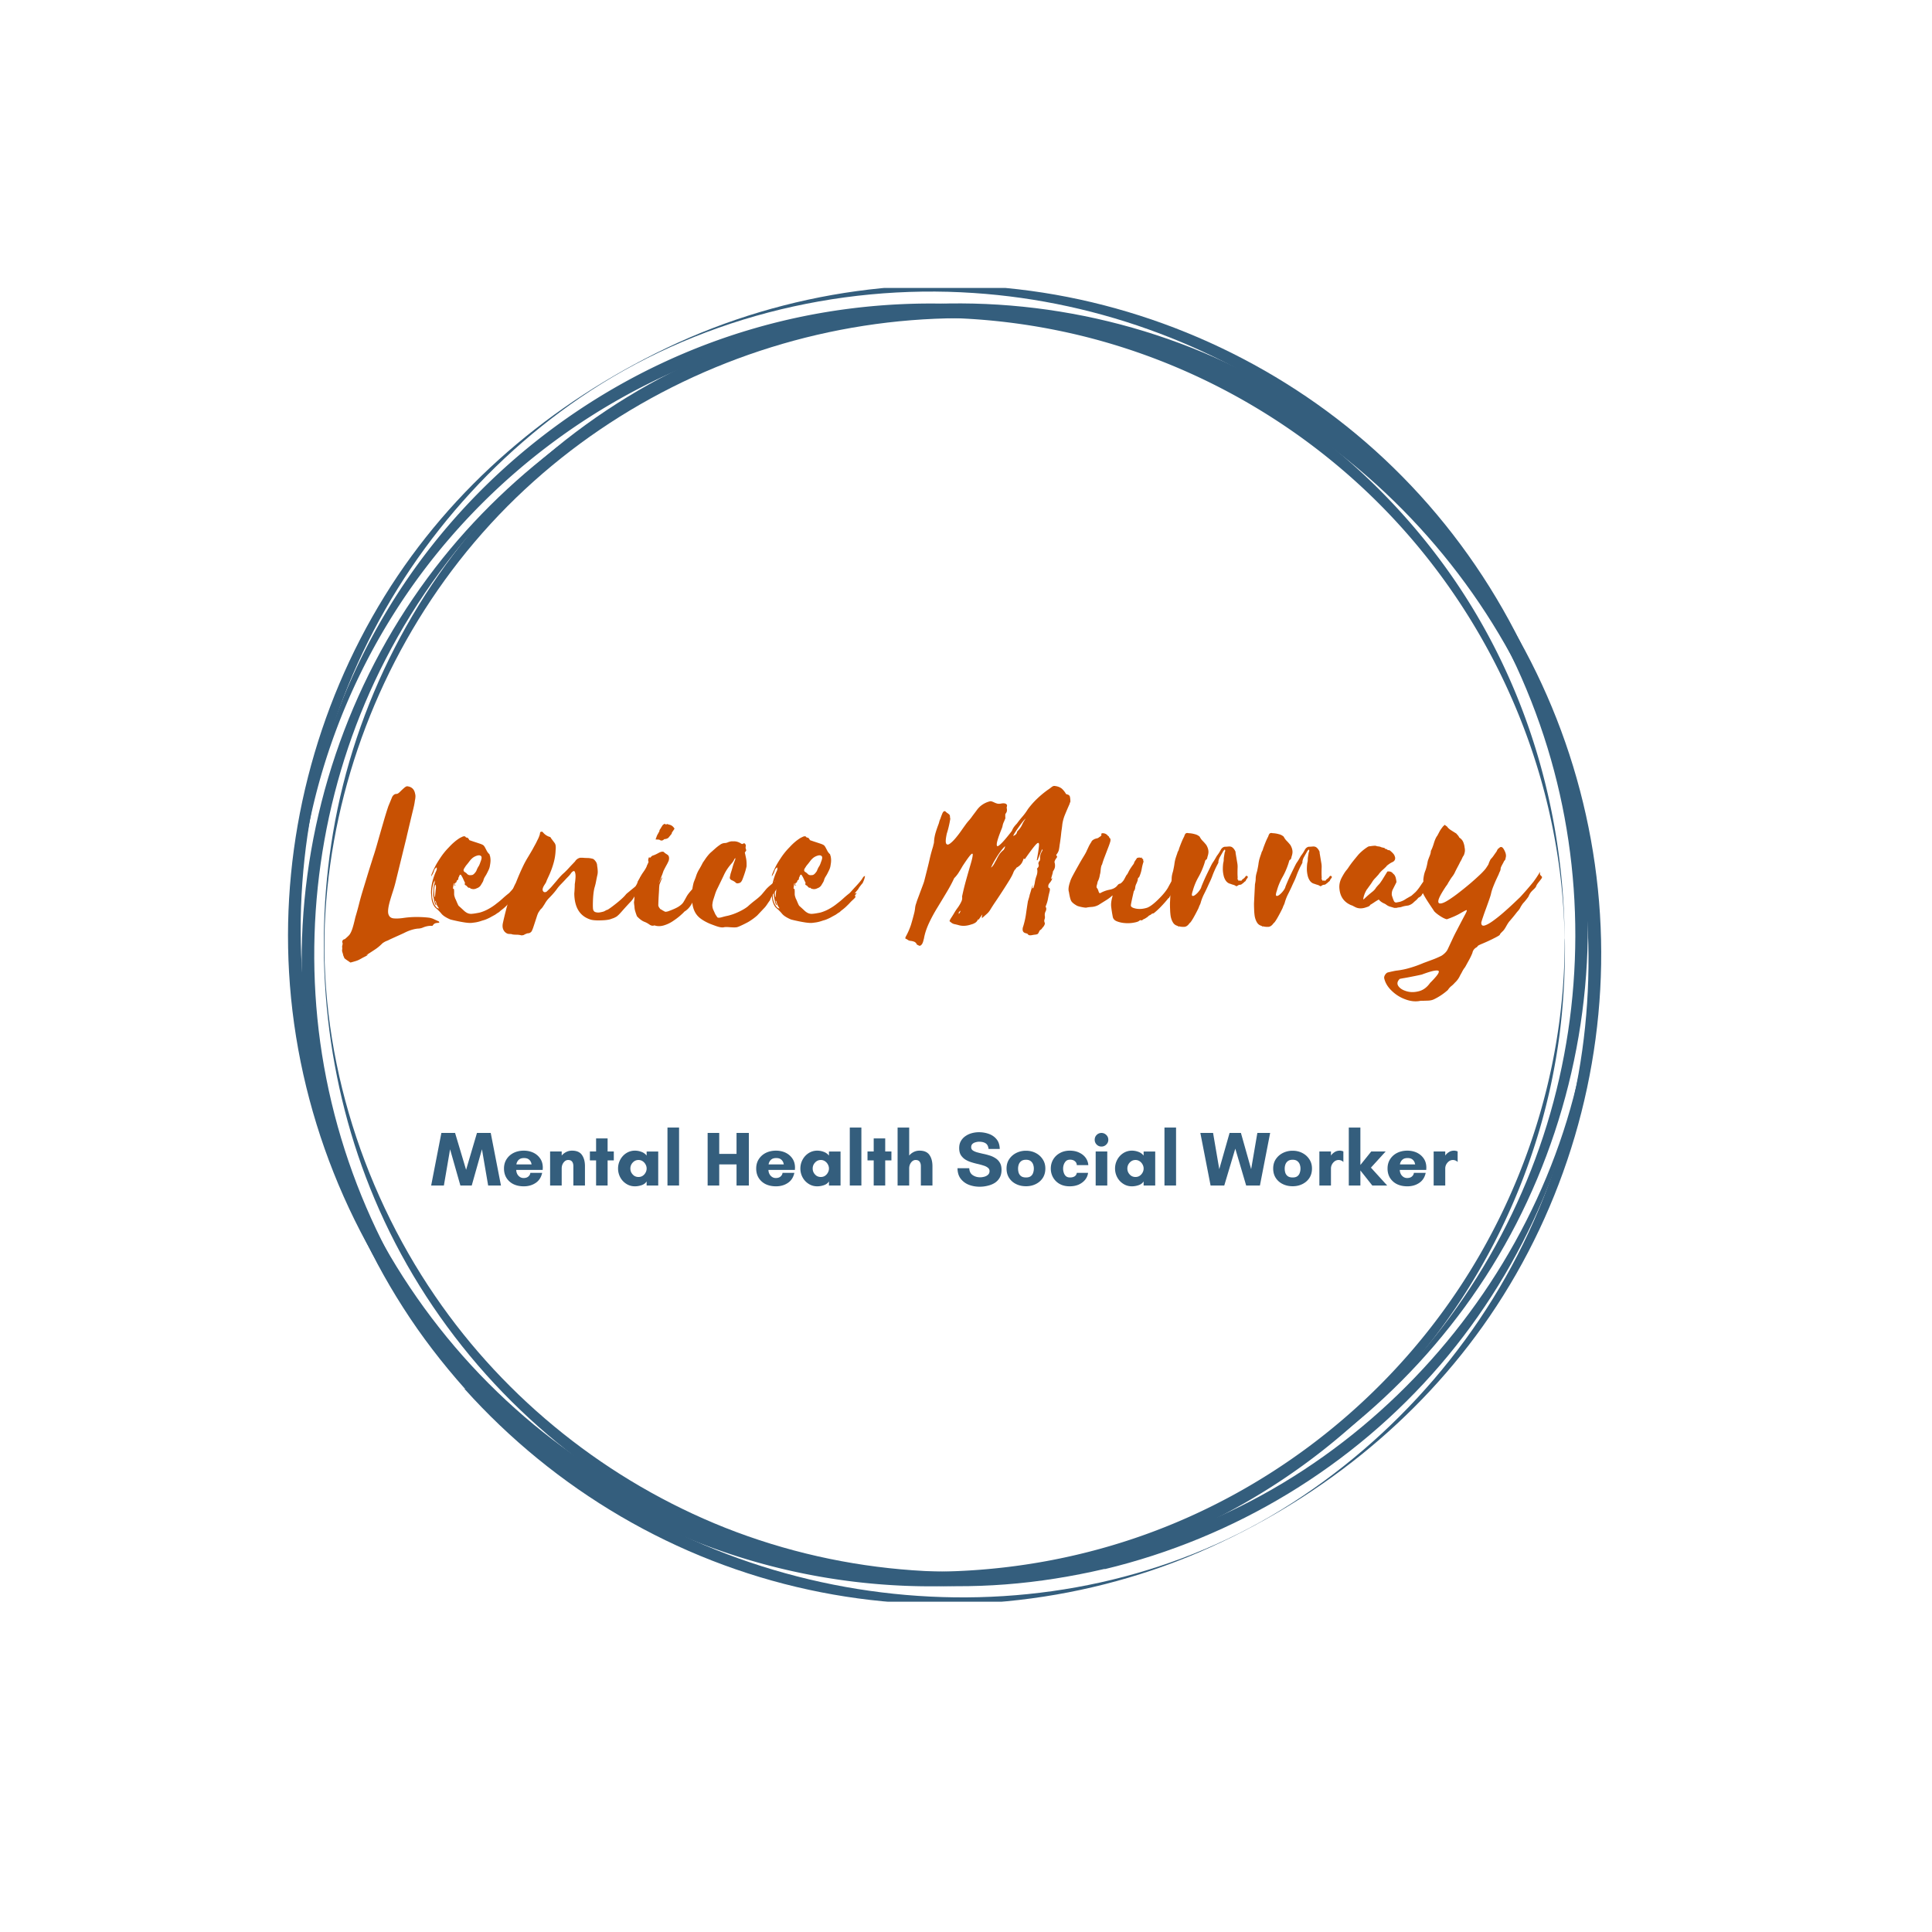 <?xml version="1.0" encoding="UTF-8"?>
<svg data-bbox="55.902 55.335 254.893 256.047" height="500" viewBox="0 0 375 375" width="500" xmlns="http://www.w3.org/2000/svg" data-type="color">
    <g>
        <defs>
            <clipPath id="2b3be6e6-e161-4be4-9434-e44e0936b203">
                <path d="M55.887 55.887H309V307H55.887Zm0 0"/>
            </clipPath>
            <clipPath id="7a432ac4-69a5-49fd-8e37-6f003c24735a">
                <path d="M58 60h252.887v250.887H58Zm0 0"/>
            </clipPath>
        </defs>
        <path d="M303.703 182.996c-.055 25.61-8.59 50.996-23.691 71.625-14.39 19.7-34.637 34.91-57.563 43.172-23.804 8.59-50.176 9.574-74.527 2.902-23.582-6.511-44.977-20.136-60.899-38.742-16.09-18.824-26.265-42.351-28.835-66.973-2.739-26.32 4.101-53.406 18.164-75.73 12.968-20.629 32.066-37.152 54.335-47.059 23.2-10.285 49.465-13.132 74.36-8.097 23.969 4.816 46.238 16.965 63.363 34.418 17.238 17.562 29 40.164 33.38 64.402a116.6 116.6 0 0 1 1.913 20.902c0 1.86.055.055 0-.82-.055-25.117-7.168-49.629-21.394-70.422-14.336-20.902-35.075-37.207-58.82-46.02-24.626-9.136-52.094-10.12-77.372-2.734-24.406 7.114-46.293 21.887-62.105 41.86-15.867 20.027-25.114 44.757-26.375 70.258-1.203 24.457 3.886 48.753 16.144 70.039 12.528 21.832 31.79 39.613 54.606 50.34 23.86 11.218 51.218 14.39 77.043 9.081 24.898-5.09 47.879-18.054 65.226-36.66 17.453-18.66 28.781-42.68 32.063-68.015.71-5.633 1.039-11.27 1.039-16.961 0-.875-.055-2.68-.055-.766m0 0" fill="#345e7d" data-color="1"/>
        <path d="M214.406 301.844c-24.46 5.691-50.289 3.937-73.652-5.309-22.707-9.027-42.516-24.789-56.305-44.976-14.719-21.504-22.87-48.371-21.285-74.528 1.531-24.676 10.727-48.644 25.938-68.125 31.242-39.941 85.578-56.851 133.949-41.582 23.035 7.278 43.719 21.34 58.875 40.16 16.14 19.973 25.664 44.926 27.086 70.532 2.843 50.777-30.094 99.422-76.77 118.191-5.8 2.297-11.765 4.156-17.836 5.637-.219.054.164 2.68 0 2.734 25.278-6.074 48.203-19.918 65.168-39.672 16.578-19.312 26.867-43.719 29.164-69.05 2.188-24.188-2.133-48.81-13.297-70.422-11.71-22.707-30.586-41.368-53.351-53.024-22.871-11.762-49.242-16.031-74.688-12.09-25.828 3.992-50.066 16.25-68.562 34.801-17.89 18-29.985 41.473-34.2 66.535-3.992 23.746-1.312 48.809 8.047 71.024 9.903 23.527 27.247 43.61 49.024 57.015 21.89 13.407 47.824 19.809 73.434 17.84 6.511-.496 12.914-1.535 19.261-3.012.219 0-.164-2.625 0-2.68m0 0" fill="#345e7d" data-color="1"/>
        <g clip-path="url(#2b3be6e6-e161-4be4-9434-e44e0936b203)">
            <path d="M241.762 290.625c-22.926 12.313-49.684 16.965-75.399 13.406-24.515-3.39-47.879-14.062-66.32-30.586-19.148-17.074-32.773-40.164-38.52-65.172-5.582-24.183-3.722-49.902 5.2-73.046 9.027-23.418 25.168-43.883 45.906-58.055 22.16-15.156 49.683-22.106 76.387-20.3 24.675 1.64 48.644 10.671 68.234 25.773 20.406 15.757 35.566 37.863 43.117 62.488 7.278 23.746 7.168 49.465-.11 73.156-7.331 23.856-21.886 45.305-41.421 60.848-5.527 4.43-11.492 8.426-17.73 11.816-1.696.93-.11.11.656-.328 22.383-12.148 40.82-30.367 52.531-53.074 11.766-22.875 16.305-49.246 12.695-74.746-3.722-26.43-16.09-51.38-34.855-70.367-18.113-18.383-41.914-30.75-67.305-35.239-25.496-4.484-52.09-.82-75.453 10.344-22.383 10.723-41.64 26.973-54.719 48.148-13.46 21.778-20.027 47.551-18.55 73.051 1.53 26.703 11.874 52.637 29.054 73.156 16.582 19.754 39.235 34.036 64.184 40.547 25.062 6.567 51.984 5.09 76.168-4.215 5.363-2.078 10.562-4.539 15.648-7.277.711-.328 2.356-1.258.602-.328m0 0" fill="#345e7d" data-color="1"/>
        </g>
        <g clip-path="url(#7a432ac4-69a5-49fd-8e37-6f003c24735a)">
            <path d="M92.602 268.246c-16.907-19.098-27.743-42.953-30.75-68.289-2.899-24.621 1.586-49.902 12.968-71.953 12.094-23.527 32.172-43.774 56.25-54.938 22.762-10.558 48.59-13.898 73.32-9.738 50.723 8.59 92.036 48.918 101.723 99.477 4.594 24.074 2.024 49.355-7.445 71.953-10.012 24.023-27.684 44.543-49.848 58.219-43.937 27.03-103.25 21.066-142.539-11.489-4.867-4.105-9.41-8.535-13.68-13.242-.163-.164-2.296 1.477-2.46 1.313 17.62 19.644 41.039 33.433 66.863 39.015 25.226 5.469 51.984 2.899 75.73-7.277 22.598-9.742 42.516-25.445 56.414-45.8 14.61-21.395 22.215-47.278 21.614-73.157-.602-26.102-9.465-51.707-25.278-72.5-16.035-21.121-38.632-36.883-64.129-44.434-24.625-7.332-51.492-6.84-75.84 1.48-23.144 7.934-44.265 22.38-59.59 41.473-16.195 20.192-25.769 45.364-27.19 71.243-1.426 26.046 5.413 52.203 19.476 74.144 3.559 5.582 7.605 10.832 11.984 15.758.164.219 2.297-1.422 2.407-1.258m0 0" fill="#345e7d" data-color="1"/>
        </g>
        <path d="M80.896 177.99q1.295 0 2.438.14.513.096.921.297.405.188.797.375.095 0 .14.078.047.064.095.156-.094.05-.141.079a.4.4 0 0 1-.14.015q-.253.002-.516.078c-.168.055-.328.188-.485.407q-.002.093-.203.093-.752-.046-1.61.282a2.6 2.6 0 0 1-1.108.25q-1.284.141-2.672.859-.704.327-1.407.64-.691.312-1.406.641a3 3 0 0 1-.547.25q-.313.123-.547.281a1.4 1.4 0 0 0-.218.141q-.111.094-.204.188-.625.62-1.328 1.078-.689.451-1.343.875-.393.187-.282.156a3 3 0 0 0 .25-.047q.122-.017-.265.234-.377.187-.766.391-.375.218-.75.406a5.4 5.4 0 0 1-.75.266q-.406.124-.781.219-.095 0-.14-.047a7 7 0 0 0-.454-.313 7 7 0 0 1-.5-.359.45.45 0 0 1-.187-.266 5 5 0 0 0-.157-.359 5 5 0 0 0-.109-.453 3 3 0 0 1-.125-.453q.001-.188.031-.407.017-.203-.031-.39.047-.252.094-.469a.56.56 0 0 0-.047-.39.5.5 0 0 1 .078-.391q.111-.187.406-.234.517-.44.813-.75c.187-.196.383-.551.578-1.063q.28-.762.656-2.437.373-1.231.688-2.47.311-1.247.687-2.484.2-.668.61-2 .404-1.343.828-2.703.435-1.358.625-1.984.42-1.23.937-3.094.528-1.858 1.063-3.687a73 73 0 0 1 .953-3.094l.765-1.86q.329-.562.813-.562.28 0 .656-.375.387-.387.797-.75.405-.358.64-.36 1.297.142 1.532 1.438.092.33.062.672a3.7 3.7 0 0 1-.109.703q-.048.535-.312 1.625-.27 1.094-.579 2.406-.314 1.313-.578 2.438a50 50 0 0 1-.39 1.64l-1.907 7.782a25 25 0 0 1-.484 1.672 56 56 0 0 0-.531 1.703q-.563 1.922-.36 2.703.218.783 1.032.86.81.081 1.984-.095a17.4 17.4 0 0 1 2.5-.171m0 0" fill="#c85103" data-color="2"/>
        <path d="M89.194 169.88a1.2 1.2 0 0 1-.14.344.67.67 0 0 0-.094.375q0 .141-.188.234l-.094.094q-.047.047-.047.14c-.03.169-.117.266-.25.298q-.093.046-.14.375.14 0 .187.046v.047H88.1a1.2 1.2 0 0 0 .047-.375h-.094l-.14 1 .187.094q.047.236.047.484v.47q0 .234.063.452.076.221.125.407c.062.093.171.336.328.718q.247.579.343.72c.352.312.72.648 1.094 1 .383.343.766.53 1.14.562q.2.046.938-.063.733-.124.938-.172a7.8 7.8 0 0 0 1.672-.687 10 10 0 0 0 1.609-1.078 16 16 0 0 0 1.188-.985q.575-.528 1.203-1.015l.14-.141.86-.953q.373-.387.734-.797.358-.405.703-.875a2 2 0 0 1 .235-.36.62.62 0 0 1 .328-.218q-.047.344-.141.625c-.062.187-.14.383-.234.578q-.05.188-.25.375-.187.236-.375.484a3 3 0 0 0-.328.516l-.485.578-.187.281.375-.14a.5.5 0 0 1-.172.281.54.54 0 0 0-.156.297q.044.047.062.078.03.017.078.063-.094.188-.219.312l-.25.25a10 10 0 0 0-.812.813q-.344.345-.672.656-.33.3-.719.593a3 3 0 0 0-.328.282q-.142.14-.344.234l-.562.39a9 9 0 0 0-.406.22 7 7 0 0 0-.453.25q-.346.188-.75.359a4.5 4.5 0 0 1-.782.266l-.422.14a7 7 0 0 1-.875.219q-.42.063-.843.11-.347.046-1.203-.063a25 25 0 0 1-1.704-.313 27 27 0 0 1-1.203-.281q-1.237-.53-1.718-1.094a8 8 0 0 0-1.047-1.062q-.421-.327-.672-1a3.5 3.5 0 0 1-.235-.969l-.093-1.031q.001-1.092.265-2.172a11.4 11.4 0 0 1 .735-2.078q.092-.234.109-.297.031-.076-.016-.422-.375.251-.468.531c-.063.219-.141.43-.235.625q-.153.281-.343.61 0-.33.125-.563c.074-.164.14-.328.203-.484q.298-.668.625-1.266.341-.592.718-1.156a13.4 13.4 0 0 1 1.766-2.203q1.044-1.138 2.14-1.813l.485-.234q.468-.188.625.094.094.093.234.093t.188.094q.092.048.156.172.077.112.125.219c.164.062.438.156.813.281.382.125.765.25 1.14.375q.576.19.766.344.14.093.344.468.187.346.343.657.17.3.422.547.093.045.11.187.03.141.078.234.094.424.094.829 0 .41-.094.89a3 3 0 0 1-.266.953c-.148.313-.297.618-.453.907q-.142.236-.297.484a2.6 2.6 0 0 0-.234.516q-.047.236-.188.484l-.281.469a1.44 1.44 0 0 1-.86.718 1.32 1.32 0 0 1-.906.141.4.4 0 0 0-.187-.047q-.096 0-.203-.14-.001-.048-.031-.047h-.016a.47.47 0 0 1-.469-.188 1 1 0 0 0-.437-.344.32.32 0 0 1-.094-.234q.093-.141.047-.234l-.094-.188a23 23 0 0 1-.281-.61 4 4 0 0 0-.328-.593q-.111-.28-.344-.047m2.578-3.39q-.376.3-.687.734a14 14 0 0 1-.641.797l-.344.531q-.28.47.094.703c.062.031.14.086.234.156a.53.53 0 0 1 .203.188c.157.156.32.246.5.266q.265.016.547-.032.235-.091.422-.312.201-.218.344-.453c.156-.407.297-.696.422-.875q.187-.264.39-.89.375-.905.11-1.142-.253-.234-.735-.093-.485.14-.859.422m-7.25 8.359q-.045.001-.062.031-.031.017-.032.016l.14.375q0 .094.063.187c.051.063.047.149-.015.25l-.094-.109a2.7 2.7 0 0 1-.25-.797c-.05-.289-.11-.594-.172-.906v-.156q.001-.516.031-1.032.017-.528.157-1.062.093-.281.093-.422v-.344q-.234.485-.28.672l-.157.672a7.3 7.3 0 0 0-.063 1.766q.066.86.454 1.609.094.159.187.281.094.11.188.25.14.094.343.188h.14a2 2 0 0 0-.202-.328 3 3 0 0 1-.188-.329 4 4 0 0 1-.14-.437 2 2 0 0 0-.141-.375m0-3.156q-.093.094-.094.14a3.1 3.1 0 0 0-.156 1.125q.017.552.063 1.078l.093.094.14-1.484c.032-.156.048-.32.048-.5q0-.265-.094-.453m0 0" fill="#c85103" data-color="2"/>
        <path d="M110.892 169.412a5 5 0 0 1-.422.546q-.236.253-.484.5-.47.516-1.016 1.078c-.367.368-.68.735-.938 1.11q-.329.44-.718.875-.375.422-.75.797a5 5 0 0 0-.813 1.093q-.19.298-.344.532a2.2 2.2 0 0 1-.328.422q-.28.251-.375.484-.25.234-.531 1.125c-.187.586-.383 1.172-.578 1.766-.188.586-.344.953-.469 1.109q-.282.298-.625.297-.189 0-.672.234a.8.8 0 0 1-.422.156q-.234.03-.328-.015a3.4 3.4 0 0 0-.797-.094q-.405 0-.78-.047a1.3 1.3 0 0 0-.47-.094c-.164 0-.328-.015-.484-.046a1.45 1.45 0 0 1-.812-.72c-.188-.35-.235-.78-.141-1.28q.282-1.297.625-2.61.328-1.312.797-2.64.252-.67.515-1.344c.168-.445.368-.875.594-1.281a47 47 0 0 1 1.563-3.579q.386-.76.843-1.5.453-.75.829-1.406.234-.435.468-.86c.164-.288.313-.577.438-.859q.388-.715.531-1.296-.001-.094.016-.157a.5.5 0 0 0 .03-.172q.375-.234.563.047.53.626 1.297.86.14 0 .235.234l.718.953q.187.283.204.64.03.364-.016.75a10.6 10.6 0 0 1-.438 2.641q-.377 1.314-1.046 2.704-.283.61-.313.734-.017.127-.39.688-.489.768-.266 1.156.218.375.687.14.718-.669 1-1 .296-.34.953-1.109.81-.998 1.36-1.469.544-.481 1.312-1.344l.907-.953a1.54 1.54 0 0 1 1-.718h.484q.469.046.89.046c.29 0 .583.04.876.11q.327.048.515.266.201.203.344.437.187.344.187.719.093.532.11.984c.02.305-.016.625-.11.969q-.14.675-.234 1.172c-.062.336-.164.726-.297 1.172q-.188.766-.266 2.03-.062 1.267-.015 1.923.046.579.469.718.433.141.937.047.498-.094.75-.187a6 6 0 0 0 .344-.188q.17-.093.36-.14.482-.294 1.187-.844.715-.544 1.39-1.14.671-.593 1-1.032a8 8 0 0 1 .5-.422c.27-.226.54-.453.813-.672q.405-.327.5-.422c.195-.289.328-.539.39-.75a2.3 2.3 0 0 1 .376-.687.36.36 0 0 0 .109-.187.8.8 0 0 1 .172-.25q0 .203.062.25a.6.6 0 0 1-.015.359.77.77 0 0 0 .015.406v.14q-.002-.093-.11.141-.186.238-.187.625a1.8 1.8 0 0 1-.28.703q-.331.488-.673 1.11a5.4 5.4 0 0 1-.672 1 37 37 0 0 0-.765.812q-.563.612-1.11 1.235-.55.626-.796.812a1.3 1.3 0 0 1-.329.235l-.375.187-.578.203c-.218.094-.601.168-1.14.219q-.816.065-1.625.047-.813-.03-1.235-.172-3.063-.996-3.11-5.062.047-.47.063-.891.031-.435.032-.922.093-.53.14-1.234.047-.715-.125-1.125-.159-.404-.687.171m0 0" fill="#c85103" data-color="2"/>
        <path d="M125.963 166.396c.132.062.234.078.296.047l.047-.047a.7.7 0 0 1 .188-.203q.094-.077.187-.125.387-.092 1.125-.5.733-.406 1.078-.172.095.142.375.312.28.175.438.313.281.376.094 1.047a8 8 0 0 1-.47.937c-.167.305-.343.64-.53 1.016l-.25.719c-.094.218-.188.46-.282.718a5.5 5.5 0 0 1-.328.72q-.095.282.063-.032.17-.312.36-.64.186-.34.14-.095a.4.4 0 0 1-.047.188l-.094.188-.328.843q-.046.112-.094.781 0 .237-.047.954a60 60 0 0 0-.109 2.39q.06.235.172.406.124.158.219.297.14.049.328.172c.125.086.254.156.39.219q.188.142.375.125.186-.03.391-.078 1.465-.53 2.11-.953.655-.436.906-.86.264-.435.593-1.047.342-.622 1.204-1.53c.218-.313.437-.618.656-.923.226-.3.406-.644.531-1.03q0-.048.14-.282.2.33.048.766-.142.421.343.515a31 31 0 0 0-.969 1.984 20 20 0 0 1-1.015 2q-.55.926-1.36 1.407c-.124.156-.398.418-.812.781-.418.367-.914.734-1.484 1.11a6.4 6.4 0 0 1-1.782.812q-.925.25-1.734-.031-.486.19-.984-.172a4.3 4.3 0 0 0-1.032-.547q-.657-.28-1.375-1.047-.187-.482-.328-.953a3.2 3.2 0 0 1-.156-.953 4 4 0 0 1-.062-.453 3 3 0 0 1-.032-.407c.063-.289.094-.656.094-1.093q0-.67.14-.954c.044-.132.079-.265.11-.39q.047-.187.047-.375.093-.045.094-.172 0-.124.234-.172.045 0 .063-.094a.34.34 0 0 1 .078-.14 1.6 1.6 0 0 0 .265-.469c.051-.164.14-.328.266-.484l-.219.218c-.148.149-.265.235-.36.266q-.14.048.141-.437c.196-.477.47-.961.813-1.454.351-.488.594-.894.719-1.218q0-.094.047-.157l.046-.078q.094-.232.188-.406.093-.17 0-.406-.046-.235.14-.672m4.968-5.531a.7.7 0 0 0-.14.187 1 1 0 0 1-.141.203 1 1 0 0 1-.125.188.7.7 0 0 0-.125.234.32.32 0 0 1-.094.234l-.469.579c-.124.187-.367.312-.718.375q-.14-.048-.328.14-.344.251-.672.063a.64.64 0 0 0-.39-.11q-.33 0-.516-.047l.14-.187q0-.093.047-.203.047-.124.094-.266a5 5 0 0 1 .156-.312l.188-.313q-.001-.094.062-.14.077-.048.078-.094a.72.72 0 0 1 .14-.438q.142-.187.235-.375l.281-.437c.133-.125.235-.188.297-.188q.14-.093.235 0 0 .141.187.047.14-.093.188-.047.153.048.312.094.17.047.313.094c.32.137.578.375.765.719m0 0" fill="#c85103" data-color="2"/>
        <path d="M152.257 170.02c-.031.231-.18.571-.438 1.016q-.375.657-.61.891l-.858 1.203q-.533.767-.86 1.469 0 .157-.047.156-.251.33-.484.688a7 7 0 0 1-.469.64l-1.531 1.625a11.3 11.3 0 0 1-1.625 1.188q-.142.094-.672.36c-.344.179-.695.343-1.047.5q-.518.233-.719.234-.328.047-1.218-.016-.878-.077-1.203.016-.486.094-1.375-.204a36 36 0 0 1-1.344-.5q-1.112-.48-1.86-1.062-1.343-1.043-1.53-3.094a10.6 10.6 0 0 1 0-2.437q.093-.717.28-1.422l.391-1q.235-.81.64-1.484.406-.67.735-1.344l.39-.563a8 8 0 0 1 .594-.812c.207-.258.422-.485.641-.672l.828-.734q.405-.36.89-.688a1.68 1.68 0 0 1 1-.344q.142 0 .423-.094.622-.28 1.109-.234.047.047.047 0 .81-.047 1.562.469a.12.12 0 0 1 .079.031q.03.017.078.016.093 0 .14-.047.236-.141.375-.047.235.251.188.531c-.063.188-.047.399.047.625q.045.047.015.094-.016.047.032.094l-.282.422q.048.188.094.406.047.22.094.453c.101.418.156.867.156 1.344v.36q-.002.156-.062.343-.142.628-.36 1.25-.204.626-.437 1.187-.251.533-.625.578a.4.4 0 0 0-.125.032.6.6 0 0 1-.157.015q-.204 0-.296-.093a2 2 0 0 0-.407-.313 3 3 0 0 0-.453-.219l-.14-.093a.47.47 0 0 1-.188-.47l.14-.671q.236-.715.423-1.406.2-.703.484-1.36 0-.139.047-.297l-.188.157a3 3 0 0 1-.531.86q-.328.375-.61.75a8.7 8.7 0 0 0-1 1.718l-1.156 2.39q-.28.534-.468 1.125c-.125.399-.258.805-.391 1.22a5 5 0 0 0-.078.359 5 5 0 0 1-.063.39q-.046.485.141 1l.438.969.187.281.188.281q.186.188.859 0c.445-.125.75-.203.906-.234q.528-.093 1.344-.375.81-.294 1.61-.719.808-.435 1.25-.812.513-.48 1.343-1.125.843-.64 1.328-1.172l.719-.86q.327-.42 1.094-1.046c.507-.414.875-.782 1.093-1.094q.188-.232.61-.547c.289-.207.5-.39.625-.547q.106-.14.078.235-.035.375.172.28m0 0" fill="#c85103" data-color="2"/>
        <path d="M155.3 169.88a1.2 1.2 0 0 1-.14.344.67.67 0 0 0-.095.375q0 .141-.187.234l-.094.094q-.047.047-.047.14c-.03.169-.117.266-.25.298q-.093.046-.14.375.14 0 .187.046v.047h-.328a1.2 1.2 0 0 0 .047-.375h-.094l-.14 1 .187.094q.047.236.047.484v.47q0 .234.063.452.076.221.124.407c.063.093.172.336.329.718q.247.579.343.72c.352.312.72.648 1.094 1 .383.343.766.53 1.14.562q.2.046.938-.063.733-.124.938-.172a7.8 7.8 0 0 0 1.672-.687 10 10 0 0 0 1.609-1.078 16 16 0 0 0 1.188-.985q.575-.528 1.203-1.015l.14-.141.86-.953c.25-.258.492-.524.734-.797q.358-.405.703-.875a2 2 0 0 1 .234-.36.62.62 0 0 1 .329-.218q-.048.344-.141.625c-.062.187-.14.383-.234.578q-.05.188-.25.375-.187.236-.375.484a3 3 0 0 0-.329.516l-.484.578-.187.281.375-.14a.5.5 0 0 1-.172.281.54.54 0 0 0-.157.297q.047.047.063.078.03.017.078.063-.095.188-.219.312l-.25.25a10 10 0 0 0-.812.813q-.344.345-.672.656-.33.3-.719.593a3 3 0 0 0-.328.282q-.142.14-.344.234l-.562.39a9 9 0 0 0-.406.22 7 7 0 0 0-.454.25q-.345.188-.75.359a4.5 4.5 0 0 1-.78.266l-.423.14a7 7 0 0 1-.875.219q-.42.063-.843.11-.346.046-1.204-.063a25 25 0 0 1-1.703-.313 27 27 0 0 1-1.203-.281q-1.237-.53-1.719-1.094a8 8 0 0 0-1.046-1.062q-.422-.327-.672-1a3.5 3.5 0 0 1-.235-.969l-.093-1.031q.001-1.092.265-2.172a11.4 11.4 0 0 1 .735-2.078q.092-.234.109-.297.031-.076-.016-.422-.375.251-.468.531c-.063.219-.141.43-.235.625-.101.188-.219.39-.344.61q.001-.33.125-.563c.075-.164.141-.328.204-.484q.298-.668.625-1.266.341-.592.718-1.156a13.4 13.4 0 0 1 1.766-2.203q1.044-1.138 2.14-1.813l.485-.234q.469-.188.625.094.094.093.234.093t.188.094q.092.048.156.172.077.112.125.219c.164.062.438.156.813.281.382.125.765.25 1.14.375q.576.19.766.344.14.093.344.468.186.346.343.657.17.3.422.547.093.045.11.187.03.141.078.234.093.424.093.829 0 .41-.093.89a3 3 0 0 1-.266.953c-.148.313-.297.618-.453.907q-.142.236-.297.484a2.6 2.6 0 0 0-.234.516q-.048.236-.188.484l-.281.469a1.44 1.44 0 0 1-.86.718 1.32 1.32 0 0 1-.906.141.4.4 0 0 0-.187-.047q-.096 0-.203-.14-.001-.048-.032-.047h-.015a.47.47 0 0 1-.469-.188 1 1 0 0 0-.437-.344.32.32 0 0 1-.094-.234q.093-.141.047-.234l-.094-.188a23 23 0 0 1-.281-.61 4 4 0 0 0-.328-.593q-.111-.28-.344-.047m2.578-3.39q-.376.3-.687.734a14 14 0 0 1-.641.797l-.344.531q-.28.47.094.703c.062.031.14.086.234.156a.53.53 0 0 1 .203.188c.157.156.32.246.5.266q.265.016.547-.032.234-.091.422-.312.201-.218.344-.453c.156-.407.297-.696.422-.875q.187-.264.39-.89.375-.905.11-1.142-.253-.234-.735-.093-.485.14-.859.422m-7.25 8.359q-.045.001-.062.031-.031.017-.032.016l.14.375q0 .094.063.187c.051.063.047.149-.015.25l-.094-.109a2.7 2.7 0 0 1-.25-.797c-.05-.289-.11-.594-.172-.906v-.156q.001-.516.031-1.032.017-.528.157-1.062.093-.281.093-.422v-.344q-.235.485-.28.672l-.157.672a7.3 7.3 0 0 0-.063 1.766q.066.86.453 1.609.094.159.188.281.094.11.188.25.14.094.343.188h.14a2 2 0 0 0-.202-.328 3 3 0 0 1-.188-.329 4 4 0 0 1-.14-.437 2 2 0 0 0-.141-.375m0-3.156q-.094.094-.094.14a3.1 3.1 0 0 0-.156 1.125q.017.552.063 1.078l.093.094.14-1.484c.032-.156.048-.32.048-.5q0-.265-.094-.453m0 0" fill="#c85103" data-color="2"/>
        <path d="M187.358 160.146q.328-.47.703-.89.388-.435.72-.923l.718-.953q.527-.764 1.172-1.187.639-.436 1.36-.625a.7.7 0 0 1 .5 0q.264.094.452.187.327.159.64.235.312.063.75-.032c.602-.101.97.008 1.095.328q0 .143-.047.344-.047.188 0 .281.046.237.015.485-.018.234-.265.562-.047 0-.047.235-.001.532.016.578.029.047 0 .078-.017.018-.25.594-.189.376-.266.734-.064.361-.203.688-.861 2.144-.938 2.859-.08.72.344.438.435-.293 1.156-1.126.716-.826 1.438-1.78.141-.39.375-.72c.164-.226.36-.453.578-.671q.515-.717 1.094-1.375c.382-.446.734-.926 1.047-1.438a15.7 15.7 0 0 1 1.78-2.016 19 19 0 0 1 2.048-1.703q.375-.246.75-.547c.257-.207.5-.28.718-.218q.763.093 1.297.515.516.488.797 1.016l.203.094c.344.062.535.242.578.531q.077.422.078.89-.046.096-.093.204a.4.4 0 0 0-.047.187q-.47 1.048-.875 2.031a8 8 0 0 0-.547 1.922q-.048.488-.125 1.016c-.055.344-.094.672-.125.984q-.048.488-.125 1.016-.064.517-.156 1.047a9 9 0 0 1-.14.922q-.096.456-.485.937a.1.1 0 0 1-.031.078q-.017.017.03.11.248.188.032.453a2 2 0 0 0-.312.5 1 1 0 0 0-.079.234.4.4 0 0 0 .032.235q.093.393.047.78-.048.375-.375.845a.4.4 0 0 1-.032.125.7.7 0 0 0-.015.171l-.344 1.188q-.048 0 .25-.14-.111.469-.516.921-.391.457-.203.938c.25 0 .313.258.188.765q-.188.704-.313 1.407c-.086.46-.234.945-.453 1.453q.046.047.016.078-.017.017.03.062.189.332-.046.813a1.46 1.46 0 0 0-.14.953q.045.283-.079.625-.11.328.078.703c0 .293-.18.617-.53.969a.57.57 0 0 1-.22.266 2 2 0 0 0-.297.25c-.125.324-.242.527-.343.609q-.14.11-.61.156a1 1 0 0 0-.218.031 6 6 0 0 0-.36.063q-.579.094-.719-.188-.046-.094-.375-.187-.486-.094-.609-.469-.11-.387.078-.875.388-1.278.547-2.469.17-1.2.36-2.39c.062-.196.125-.407.187-.625.07-.219.125-.426.156-.625.094-.282.188-.586.281-.922q.141-.498.329-.984 0 .141-.047.312a1.4 1.4 0 0 0-.047.36q.14-.094.187-.094c.07-.157.13-.32.172-.5q.077-.265.125-.547.094-.669.328-1.313.235-.638.141-1.265-.093-.094 0-.188.388-.387.266-.75-.129-.358.172-.687a.32.32 0 0 0 .093-.235q0-.14.047-.187-.14-.716.422-1.578v-.235l-.047-.047q-.235.517-.453 1.063-.207.55-.453 1.078h-.14q.387-2.092.437-2.906.047-.81-.563-.188-.597.61-2.203 2.906-.11-.093-.11-.14a.2.2 0 0 0-.093.031l-.047.016a.6.6 0 0 1-.047.218q-.046.111-.094.204-.282.766-1.093 1.234-.235.11-.235.297a.9.9 0 0 0-.28.281 2 2 0 0 1-.157.281q-.189.58-.781 1.563a100 100 0 0 1-1.344 2.125q-.738 1.142-1.406 2.125a34 34 0 0 0-1 1.547q-.282.47-.688.828l-.937.828v-.375q0-.14.093-.281h-.093q-.142.234-.313.468-.157.237-.344.485l-.093-.094q-.206.47-.563.688c-.242.148-.484.25-.734.312q-1.377.47-2.485.14a12 12 0 0 0-.765-.187 1.5 1.5 0 0 1-.703-.344q-.252-.186-.282-.25-.017-.075.235-.515.375-.562.703-1.125c.226-.383.469-.738.719-1.063.257-.382.468-.742.625-1.078q.234-.499.14-.969.327-1.575.781-3.203.453-1.623.829-2.906.387-1.276.453-1.875c.05-.406-.07-.46-.36-.172-.28.281-.82 1.028-1.609 2.235q-.33.58-.719 1.203c-.25.406-.554.789-.906 1.14q-.563 1.236-1.453 2.72-.879 1.47-1.828 3.03a29 29 0 0 0-1.656 3.078q-.69 1.518-.922 2.86l-.125.469q-.066.294-.22.578-.375.574-.75.281a1 1 0 0 0-.25-.094q-.186-.423-.515-.578a2.9 2.9 0 0 0-.812-.187 1.06 1.06 0 0 1-.469-.188 2 2 0 0 0-.437-.234c-.063-.063-.047-.196.046-.39q.674-1.232 1.032-2.376.346-1.154.64-2.344.095-.419.14-.875.048-.45.235-.937c.063-.25.211-.664.438-1.25q.328-.889.656-1.766.342-.89.438-1.234l.578-2.281a71 71 0 0 0 .53-2.22q.265-1.123.61-2.218a7 7 0 0 1 .11-.469 1.7 1.7 0 0 0 .078-.484q.047-.81.281-1.64c.164-.563.36-1.13.578-1.704q.093-.234.156-.515.077-.296.22-.579c.1-.32.233-.671.39-1.046.156-.352.344-.485.562-.391q.2.204.406.344.219.14.407.328.094.142.094.344-.001.187.062.421-.111.722-.281 1.438-.158.705-.39 1.422-.347 1.582-.126 1.969.218.375.734 0c.352-.258.735-.633 1.141-1.125q.622-.748 1.125-1.485.516-.732.703-.984m9.297 2.11q.576-.203.719-.626 0-.187.187-.375c.352-.351.625-.734.813-1.14q.28-.622.719-1.25-.3.234-.828.937c-.344.461-.68.93-1 1.406q-.47.706-.61 1.047m-4.297 6.14q.201-.14.344-.328a3 3 0 0 0 .344-.547q.17-.312.36-.64a9 9 0 0 1 .546-1q.31-.483.844-.907.28-.389.281-.719c-.219.188-.523.54-.906 1.047q-.563.769-1.063 1.625a12 12 0 0 0-.75 1.469m-6.297 8.969h.094l.25-.422v-.235a.44.44 0 0 1-.156.22q-.095.062-.14.108 0 .235-.048.329m0 0" fill="#c85103" data-color="2"/>
        <path d="M215.93 173.99v-.204q-.487.487-1.297.985-.812.504-1.421.89-.627.33-1.328.375-.69.048-1.063.141-.328 0-.984-.14-.644-.141-.875-.282-.909-.527-1.094-.984c-.133-.3-.266-.848-.39-1.64q-.236-.67.234-2 .11-.435.562-1.266c.3-.563.633-1.164 1-1.813q.544-.983 1.047-1.797.5-.81.64-1.187.188-.387.376-.797c.132-.27.297-.547.484-.828a.8.8 0 0 1 .266-.36q.17-.124.359-.218.234-.095.469-.141a.83.83 0 0 0 .437-.234q.516-.28.422-.5-.093-.219.234-.266c.446 0 .801.18 1.063.531a.28.28 0 0 1 .188.188.74.74 0 0 0 .187.281c.063.031.094.102.094.203v.281c-.094.375-.258.852-.485 1.422q-.327.863-.656 1.719a15 15 0 0 0-.484 1.438q-.189.234-.266.984c-.043.492-.094.812-.156.969a5 5 0 0 1-.14.671 4 4 0 0 1-.298.72 7 7 0 0 1-.172.718q-.11.422.079.563.138.188.265.593c.082.274.188.39.313.36.57-.32 1.18-.547 1.828-.672q.983-.187 1.469-.766.28-.374.484-.39.217-.03.516-.36.234-.247.343-.453.124-.218.22-.406.246-.482.312-.532.076-.046.265-.421.234-.482.516-.907.294-.435.578-.812c.063-.227.148-.422.266-.578q.17-.234.359-.532.374-.093.422-.093a1 1 0 0 1 .203.047q.515-.048.344 0c-.106.03-.047.117.172.25q.092.14.062.265-.017.11.078.203-.235.675-.36 1.391a6.6 6.6 0 0 1-.452 1.516q-.094.253-.094.171 0-.074-.234.266.045.189-.078.5a5 5 0 0 1-.25.594q-.142.33-.172.687-.034.364-.266.657-.562 2.425-.562 2.671-.111.47.921.688 1.031.221 2.266-.172.574-.233 1.313-.86c.488-.413.976-.89 1.468-1.421q.75-.81 1.188-1.531.233-.434.484-.891.264-.451.656-1.016.235-.433.422-.234.185.19.266.578.077.375-.016.563l-.297.562q-.282.205-.593 1.031-.315.832-.547 1.078a.34.34 0 0 0-.078.141q-.017.094-.203.188a21 21 0 0 1-1.297 1.484 14.4 14.4 0 0 1-1.532 1.422q-.328.048-.453.172-.112.127-.453.265a3 3 0 0 1-.375.328c-.094.063-.25.165-.469.297a1.3 1.3 0 0 0-.343.172 1.3 1.3 0 0 0-.188.156q-.282-.092-.406-.015a.8.8 0 0 0-.219.156q-.328.188-1.125.313a6.4 6.4 0 0 1-1.64.046 5.1 5.1 0 0 1-1.532-.359q-.656-.28-.75-.906a27 27 0 0 1-.297-1.906q-.094-.81.25-2m0 0" fill="#c85103" data-color="2"/>
        <path d="M231.526 172.88q-.297.862-.11.985.2.129.61-.188.405-.312.75-.781.359-.482.406-.766c.07-.195.204-.515.391-.953q.281-.668.656-1.453.387-.795.703-1.437.313-.64.454-.844a8 8 0 0 0 .422-.657c.132-.226.265-.453.39-.671a7 7 0 0 0 .766-1.188c.187-.32.437-.516.75-.578q.248.001.484-.016.232-.03.438-.03.42.001.703.296c.195.188.36.438.484.75v.188l.328 1.953q.093.487.063.968-.017.471-.016.953-.001.33.016.641.03.315-.016.64.188.095.188.22 0 .11.062.062.094-.093.281-.047.187.047.235 0l.187-.234q.141-.094.281-.203c.102-.082.204-.192.297-.329q.188-.327.47 0a.46.46 0 0 1-.188.391l-.141.234q-.093.284-.281.344l-.14.14-.157.141-.14.094a.72.72 0 0 1-.516.235c-.125 0-.274.062-.438.187q-.234.159-.375 0a1.8 1.8 0 0 0-.5-.203c-.18-.05-.344-.11-.5-.172-.574-.125-.992-.57-1.25-1.344a5.8 5.8 0 0 1-.219-1.343 8.4 8.4 0 0 1 .078-1.375q.094-.329.094-.61 0-.294.047-.578l.14-.86a.57.57 0 0 0 .063-.515q-.157 0-.156.047l-.187.234-.672 1.188q-.188.344-.282.86a.3.3 0 0 1-.03.265l-.11.219q-.33.609-.594 1.218c-.18.399-.344.813-.5 1.25q-.189.487-.406.938c-.149.305-.297.633-.453.984q-.345.75-.703 1.453-.347.692-.594 1.5a2.3 2.3 0 0 1-.188.532 4 4 0 0 0-.234.562c-.031.094-.164.36-.39.797q-.33.645-.688 1.266c-.242.406-.406.656-.5.75q-.001.046-.078.093a1 1 0 0 0-.157.157q-.44.61-.937.656a3.2 3.2 0 0 1-1.063-.094c-.062.063-.164.031-.297-.094a1.4 1.4 0 0 1-.874-.64q-.315-.499-.454-1.219a10 10 0 0 1-.109-1.234q-.03-.622-.031-1.25a1506 1506 0 0 1 .187-3.72q.14-.715.14-1.015 0-.31.048-.625.047-.311.234-.937.202-.951.25-1.328.047-.387.14-.797.094-.404.423-1.313.044-.233.172-.437a1.5 1.5 0 0 0 .171-.469q.235-.655.47-1.234.232-.577.53-1.141.14-.481.328-.594.187-.124.532-.031.232 0 .547.047.312.047.64.14.233.05.453.157.219.094.5.328c.157.312.352.59.594.828q.358.363.703.797.328.563.39 1.062.078.504-.155 1.172-.096.486-.203.563-.096.063-.172.11-.064.045-.203.562-.471 1.486-1.188 2.75c-.48.843-.844 1.726-1.094 2.64m0 0" fill="#c85103" data-color="2"/>
        <path d="M247.838 172.88q-.297.862-.11.985.2.129.61-.188.405-.312.75-.781.359-.482.406-.766c.07-.195.204-.515.391-.953q.281-.668.656-1.453.387-.795.703-1.437.313-.64.454-.844a8 8 0 0 0 .421-.657c.133-.226.266-.453.391-.671a7 7 0 0 0 .766-1.188c.187-.32.437-.516.75-.578q.248.001.484-.016.233-.03.438-.03.42.001.703.296c.195.188.36.438.484.75v.188l.328 1.953q.093.487.063.968-.017.471-.016.953-.001.33.016.641.03.315-.016.64.188.095.188.22 0 .11.062.062.094-.093.281-.047.188.047.235 0l.187-.234q.141-.094.281-.203c.102-.082.204-.192.297-.329q.188-.327.47 0a.46.46 0 0 1-.188.391l-.141.234q-.093.284-.281.344l-.14.14-.157.141-.14.094a.72.72 0 0 1-.516.235c-.125 0-.274.062-.438.187q-.234.159-.375 0a1.8 1.8 0 0 0-.5-.203c-.18-.05-.344-.11-.5-.172-.574-.125-.992-.57-1.25-1.344a5.8 5.8 0 0 1-.219-1.343 8.4 8.4 0 0 1 .078-1.375q.094-.329.094-.61 0-.294.047-.578l.14-.86a.57.57 0 0 0 .063-.515q-.157 0-.156.047l-.187.234-.672 1.188q-.188.344-.282.86a.3.3 0 0 1-.03.265l-.11.219q-.33.609-.594 1.218c-.18.399-.344.813-.5 1.25q-.189.487-.406.938c-.149.305-.297.633-.453.984q-.345.75-.704 1.453-.347.692-.593 1.5a2.3 2.3 0 0 1-.188.532 4 4 0 0 0-.234.562c-.031.094-.164.36-.39.797q-.33.645-.688 1.266-.362.609-.5.75-.001.046-.078.093a1 1 0 0 0-.157.157q-.44.61-.937.656a3.2 3.2 0 0 1-1.063-.094c-.062.063-.164.031-.297-.094a1.4 1.4 0 0 1-.875-.64q-.314-.499-.453-1.219a10 10 0 0 1-.109-1.234q-.03-.622-.031-1.25a1506 1506 0 0 1 .187-3.72q.14-.715.14-1.015 0-.31.048-.625.047-.311.234-.937.201-.951.25-1.328.047-.387.14-.797.094-.404.423-1.313.044-.233.171-.437a1.5 1.5 0 0 0 .172-.469q.235-.655.47-1.234.232-.577.53-1.141.14-.481.328-.594.186-.124.532-.031.232 0 .547.047.311.047.64.14.233.05.453.157.218.094.5.328c.157.312.352.59.594.828q.358.363.703.797.328.563.39 1.062.078.504-.155 1.172-.096.486-.204.563-.094.063-.171.11-.064.045-.204.562-.47 1.486-1.187 2.75c-.48.843-.844 1.726-1.094 2.64m0 0" fill="#c85103" data-color="2"/>
        <path d="m276.93 170.365.141-.094q.234.048.422.172c.133.074.266.172.39.297q-.046.234-.312.89c-.18.43-.328.688-.453.781a.34.34 0 0 0-.14.125.4.4 0 0 1-.141.11l-.531.625-.141.14a.7.7 0 0 0-.14.188c-.094.23-.29.422-.579.578q-.187.094-.234.188a3 3 0 0 1-.453.453c-.18.148-.344.297-.5.453a2.5 2.5 0 0 1-.907.484q-.344.047-.625.094a4 4 0 0 0-.562.14 2.2 2.2 0 0 1-.531.126 2.4 2.4 0 0 0-.579.109h-.421a21 21 0 0 0-.844-.25 2.3 2.3 0 0 1-.781-.422l-.235-.14a3.5 3.5 0 0 1-.625-.329 2.5 2.5 0 0 1-.531-.484c-.406.23-.742.438-1 .625l-.516.328a.1.1 0 0 0-.078.031l-.015.016a.96.96 0 0 1-.485.39l-.562.188q-1.113.328-1.969-.14a10 10 0 0 1-.36-.188 1.3 1.3 0 0 0-.343-.14c-1.375-.57-2.14-1.61-2.297-3.11q-.141-1.091.375-2.14c.164-.32.344-.633.531-.938q.281-.452.625-.828 0-.048.094-.14c.313-.477.648-.946 1.016-1.407q.562-.703 1.078-1.313a9.2 9.2 0 0 1 1.812-1.484.96.96 0 0 1 .438-.094q.233-.045.437-.062.217-.031.469-.032h.14c.157.063.32.106.5.125q.265.017.5.11a.7.7 0 0 0 .282.094q.187.046.328.078.155.016.203.156.045.047.063.047h.03q.189.001.329.125a.5.5 0 0 0 .344.125q.141 0 .234.094.233.188.453.406.218.22.36.453l.14.375q.14.626-.437.953c-.219.094-.43.211-.625.344a7 7 0 0 0-.563.422v.047q-.377.39-.812.765c-.281.25-.54.54-.766.86l-.562.625q-.346.328-.61.734a10 10 0 0 1-.531.781l-.484.672a1.1 1.1 0 0 0-.188.281 4.8 4.8 0 0 0-.578 1.578v.188l.188-.14a20 20 0 0 1 1.578-1.376c.32-.257.562-.53.718-.812l.375-.438a3.3 3.3 0 0 0 .438-.5q.188-.264.375-.547l1-1.625c.476-.062.828.055 1.047.344l.297.281q.233.332.296.672.077.33.125.72 0 .045-.093.233l-.672 1.329a2.2 2.2 0 0 0-.14 1q.186.674.437 1.203a.46.46 0 0 0 .422.234l.5-.094q.264-.046.5-.14a3.8 3.8 0 0 0 .906-.485l1.062-.609.75-.672c.32-.32.688-.789 1.094-1.406q.622-.938 1.11-1.406m0 0" fill="#c85103" data-color="2"/>
        <path d="M295.06 174.13q.702-.763 1.328-1.484.623-.717 1.234-1.469c.164-.226.328-.453.484-.672.157-.226.313-.469.47-.719l.296-.484.047-.047v.203q-.047.281.094.422.14.142.25.266c.082.086.047.234-.11.453q-.14.189-.5.64c-.242.305-.39.532-.453.688q-.047.253-.453.64-.408.376-.594.61-.236.284-.484.86a7 7 0 0 1-.406.546q-.207.268-.453.547a3 3 0 0 0-.36.438q-.157.234-.297.468-.203.471-.672.954-.486.626-.703.89-.205.253-.734.875c-.156.156-.383.492-.672 1q-.422.767-.703 1l-.312.313q-.175.174-.266.406c-.094.094-.34.242-.735.453q-.597.31-1.359.672-.769.357-1.39.61-.612.264-.72.359a1 1 0 0 0-.14.172.34.34 0 0 1-.14.125q-.674.374-.813 1.093a12 12 0 0 1-.672 1.407q-.375.685-.75 1.359-.3.373-.516.781-.203.404-.437.797a4.3 4.3 0 0 1-1.062 1.469 4.2 4.2 0 0 1-.672.64q-.376.312-.657.75-1.236 1.091-2.625 1.766-.533.28-1.312.297c-.524.02-.973.031-1.36.031q-1.37.296-2.906-.265a7.4 7.4 0 0 1-2.687-1.672q-1.171-1.112-1.469-2.453-.046-.33.219-.72c.18-.25.375-.39.594-.421q.393-.094.828-.187.42-.095.75-.141a15 15 0 0 0 2.593-.531q1.313-.376 2.657-.954c.601-.218 1.164-.43 1.687-.625q.779-.28 1.75-.75.28-.156.64-.484.36-.33.548-.672.187-.377.515-1.094.342-.72.672-1.437.342-.702.531-1.047a338 338 0 0 1 1.75-3.344c.32-.593.391-.859.203-.797-.187.063-.609.29-1.265.672-.656.375-1.492.743-2.5 1.094q-.3-.046-.828-.328a9 9 0 0 1-1-.656q-.469-.36-.656-.594-.142-.233-.547-.828a72 72 0 0 1-.86-1.313 15 15 0 0 1-.765-1.343c-.207-.414-.282-.72-.22-.907q.159-.418.235-.547a1 1 0 0 0 .094-.312q.017-.187-.031-.812.093-1.044.375-1.735.28-.703.484-1.89.093-.329.344-.954.264-.622.265-1.047.295-.528.594-1.53.31-.999.656-1.423.235-.433.422-.797a4.7 4.7 0 0 1 .485-.734q.093-.139.203-.266l.312-.312.485.344c.125.218.383.46.781.718q.592.375.984.61l.422.484.188.328q.526.331.75.86.217.532.265 1.047.094.44.047.796-.048.347-.203.735a2.4 2.4 0 0 0-.328.578 5 5 0 0 1-.375.703q-.205.44-.469.922-.251.469-.484.938a4.3 4.3 0 0 1-.531.921q-.331.423-.625.938a4 4 0 0 0-.266.437 2.5 2.5 0 0 1-.344.516c-.836 1.25-1.324 2.133-1.469 2.64q-.203.75.313.75.529.002 1.484-.593a26 26 0 0 0 2.125-1.5 61 61 0 0 0 2.313-1.875 51 51 0 0 0 1.953-1.766q.81-.797 1.047-1.172.389-.575.437-.687.048-.124.094-.266c.031-.101.14-.344.328-.719a5 5 0 0 0 .594-.718q.265-.389.547-.766.107-.232.203-.406a.64.64 0 0 1 .281-.266q.281-.328.578-.187c.188.093.383.383.594.86q.31.72.11 1.233 0 .345-.282.579c-.031.093-.148.32-.344.671q-.28.517-.328.72c0 .218-.047.429-.14.624a4 4 0 0 0-.235.563q-.094.19-.406.86-.315.673-.625 1.452-.314.785-.453 1.406-.046.284-.328 1.094-.283.813-.64 1.797c-.243.649-.45 1.234-.626 1.766-.18.523-.281.86-.312 1.015q-.001.72.625.563.62-.169 1.594-.86a28 28 0 0 0 2.046-1.625 63 63 0 0 0 1.953-1.765 280 280 0 0 0 1.329-1.266m-23.375 15.875q-.716.717-.266 1.39c.305.446.828.782 1.578 1q1.112.34 2.406 0c.856-.218 1.582-.76 2.188-1.624a16 16 0 0 0 1.187-1.281q.482-.58.5-.891.029-.299-.734-.203-.768.092-2.578.766-.81.186-1.64.343a53 53 0 0 1-1.641.313c-.383.062-.72.125-1 .187m0 0" fill="#c85103" data-color="2"/>
        <path d="M97.235 230.107h-2.484l-1.204-7.031-1.984 7.031H89.36l-2-7.031-1.203 7.031h-2.469l1.984-10.203h2.657l2.14 7.156 2.11-7.156h2.672Zm0 0" fill="#345e7d" data-color="1"/>
        <path d="M100.233 226.013h2.953l-.047-.187a1.3 1.3 0 0 0-.172-.422 1.3 1.3 0 0 0-.438-.438q-.297-.187-.812-.187-.517 0-.828.187c-.2.125-.344.274-.438.438a1.6 1.6 0 0 0-.187.422 3 3 0 0 0-.031.187m5.124.64q-.002.114-.015.22v.203h-5.14c0 .25.054.5.171.75.113.242.281.437.5.594q.328.234.75.234.608.002.953-.313.341-.325.36-.687h2.296q-.28 1.299-1.265 1.953-.973.656-2.297.656-1.143 0-2.016-.422a3.3 3.3 0 0 1-1.343-1.203q-.486-.78-.485-1.828-.002-1.029.5-1.812.498-.78 1.36-1.22c.582-.288 1.242-.437 1.984-.437q1.013.002 1.844.391.824.393 1.328 1.125.516.737.516 1.797m0 0" fill="#345e7d" data-color="1"/>
        <path d="M113.54 226.357v3.75h-2.25v-3.75q-.001-.575-.25-.89c-.155-.208-.413-.313-.765-.313q-.515.001-.89.5c-.243.324-.36.71-.36 1.156v3.297h-2.25v-6.61h2.25v.797q.342-.418.86-.687a2.5 2.5 0 0 1 1.156-.266q1.341 0 1.922.844.576.831.578 2.172m0 0" fill="#345e7d" data-color="1"/>
        <path d="M117.936 225.232v4.875h-2.234v-4.875h-1.203v-1.734h1.203v-2.532h2.234v2.532h1.203v1.734Zm0 0" fill="#345e7d" data-color="1"/>
        <path d="M125.511 226.81q0-.435-.219-.812a1.7 1.7 0 0 0-.562-.61 1.4 1.4 0 0 0-.797-.234q-.456 0-.812.234-.346.235-.563.61-.204.377-.203.812-.001.439.203.813.217.375.563.609.356.22.812.219c.3 0 .566-.07.797-.219q.358-.234.562-.61.219-.374.22-.812m2.25-3.297v6.594h-2.25v-.797q-.328.517-.984.734a4.1 4.1 0 0 1-1.281.22q-.938.001-1.688-.485-.75-.48-1.172-1.266a3.6 3.6 0 0 1-.422-1.703q0-.919.422-1.703a3.4 3.4 0 0 1 1.172-1.281 3.07 3.07 0 0 1 1.688-.485q.621.001 1.218.22.609.205 1.047.733v-.78Zm0 0" fill="#345e7d" data-color="1"/>
        <path d="M131.806 230.107h-2.25v-11.25h2.25Zm0 0" fill="#345e7d" data-color="1"/>
        <path d="M142.96 219.904h2.391v10.203h-2.39v-4.094h-3.36v4.094h-2.25v-10.203h2.25v4.062h3.36Zm0 0" fill="#345e7d" data-color="1"/>
        <path d="M149.185 226.013h2.953l-.047-.187a1.3 1.3 0 0 0-.172-.422 1.3 1.3 0 0 0-.438-.438q-.297-.187-.812-.187-.517 0-.828.187c-.2.125-.344.274-.438.438a1.6 1.6 0 0 0-.187.422 3 3 0 0 0-.031.187m5.125.64c0 .075-.008.15-.016.22v.203h-5.14c0 .25.054.5.171.75.113.242.281.437.5.594q.328.234.75.234.608.002.953-.313.341-.325.36-.687h2.297q-.282 1.299-1.266 1.953-.973.656-2.297.656-1.143 0-2.016-.422a3.3 3.3 0 0 1-1.343-1.203q-.486-.78-.485-1.828c0-.687.164-1.289.5-1.812q.498-.78 1.36-1.22c.582-.288 1.242-.437 1.984-.437q1.013.002 1.844.391.825.393 1.328 1.125.516.737.516 1.797m0 0" fill="#345e7d" data-color="1"/>
        <path d="M160.898 226.81q0-.435-.219-.812a1.7 1.7 0 0 0-.562-.61 1.4 1.4 0 0 0-.797-.234q-.456 0-.812.234-.346.235-.563.61-.204.377-.203.812-.001.439.203.813.217.375.563.609.356.22.812.219c.3 0 .566-.07.797-.219q.357-.234.562-.61.219-.374.22-.812m2.25-3.297v6.594h-2.25v-.797q-.329.517-.984.734a4.1 4.1 0 0 1-1.281.22q-.938.001-1.688-.485-.75-.48-1.172-1.266a3.6 3.6 0 0 1-.422-1.703q0-.919.422-1.703a3.4 3.4 0 0 1 1.172-1.281 3.07 3.07 0 0 1 1.688-.485q.621.001 1.218.22.608.205 1.047.733v-.78Zm0 0" fill="#345e7d" data-color="1"/>
        <path d="M167.194 230.107h-2.25v-11.25h2.25Zm0 0" fill="#345e7d" data-color="1"/>
        <path d="M171.82 225.232v4.875h-2.235v-4.875h-1.203v-1.734h1.203v-2.532h2.234v2.532h1.204v1.734Zm0 0" fill="#345e7d" data-color="1"/>
        <path d="M180.988 226.357v3.75h-2.25v-3.75c0-.383-.086-.68-.25-.89q-.236-.312-.766-.313-.516.001-.89.5c-.243.324-.36.71-.36 1.156v3.297h-2.25v-11.25h2.25v5.438c.227-.282.516-.508.86-.688a2.5 2.5 0 0 1 1.156-.266q1.341 0 1.922.844.576.831.578 2.172m0 0" fill="#345e7d" data-color="1"/>
        <path d="M190.256 228.513q.359.001.782-.11.42-.105.718-.374.312-.263.313-.719a.79.79 0 0 0-.328-.656q-.316-.264-.844-.422a13 13 0 0 0-1.14-.312 15 15 0 0 1-1.266-.344 5 5 0 0 1-1.157-.531 2.9 2.9 0 0 1-.843-.86q-.315-.527-.313-1.344 0-.796.328-1.359a2.84 2.84 0 0 1 .875-.953 3.9 3.9 0 0 1 1.235-.578 5.2 5.2 0 0 1 1.375-.188q1.043 0 1.953.328.92.33 1.5 1.047.574.703.61 1.875h-2.173q-.094-.795-.562-1.094-.47-.311-1.297-.312c-.21 0-.434.04-.672.11a1.36 1.36 0 0 0-.61.327q-.234.238-.234.625-.002.393.313.625.328.224.844.375.528.141 1.156.282.639.129 1.266.328c.414.125.796.305 1.14.531q.528.33.844.875.328.533.328 1.375 0 .91-.36 1.531a2.9 2.9 0 0 1-.968 1.016q-.611.376-1.375.547-.751.187-1.531.187-1.125 0-2.11-.375a3.67 3.67 0 0 1-1.578-1.172q-.611-.793-.625-2.046h2.281q.047.924.672 1.343.621.423 1.453.422m0 0" fill="#345e7d" data-color="1"/>
        <path d="M199.153 228.545q.593 0 .921-.25c.22-.165.368-.38.453-.641q.141-.406.141-.828 0-.42-.14-.813a1.4 1.4 0 0 0-.47-.64c-.218-.176-.523-.266-.905-.266q-.598.001-.938.266a1.4 1.4 0 0 0-.469.64q-.14.392-.14.813c0 .281.039.558.125.828q.14.394.468.64.342.251.953.25m0-5.188q1.03.002 1.875.438.855.439 1.359 1.218.516.767.516 1.797-.001 1.05-.5 1.828-.505.767-1.36 1.188c-.562.281-1.195.422-1.89.422q-1.067 0-1.922-.422a3.3 3.3 0 0 1-1.36-1.188c-.336-.52-.5-1.129-.5-1.828 0-.687.164-1.285.5-1.797q.515-.78 1.375-1.219a4.16 4.16 0 0 1 1.906-.437m0 0" fill="#345e7d" data-color="1"/>
        <path d="M207.71 225.091q-.519 0-.813.282a1.8 1.8 0 0 0-.422.687 2.43 2.43 0 0 0 0 1.547q.124.409.406.672c.195.18.473.266.828.266.344 0 .633-.07.875-.22a.93.93 0 0 0 .422-.671h2.188q-.094.737-.563 1.328-.47.58-1.234.938-.769.341-1.766.343-1.143 0-1.969-.469a3.3 3.3 0 0 1-1.265-1.265 3.44 3.44 0 0 1-.438-1.719q-.001-.949.453-1.734.45-.781 1.282-1.25c.562-.32 1.207-.485 1.937-.485.719 0 1.336.133 1.86.391q.794.376 1.25 1.016.451.644.5 1.406h-2.235a.97.97 0 0 0-.375-.766c-.23-.195-.539-.297-.922-.297m0 0" fill="#345e7d" data-color="1"/>
        <path d="M212.482 221.232q0-.562.375-.937a1.28 1.28 0 0 1 .938-.391c.363 0 .676.133.937.39q.388.375.39.938-.002.534-.39.922-.392.392-.937.39-.55.002-.938-.39a1.28 1.28 0 0 1-.375-.922m2.438 8.875h-2.25v-6.61h2.25Zm0 0" fill="#345e7d" data-color="1"/>
        <path d="M221.976 226.81q0-.435-.219-.812a1.7 1.7 0 0 0-.562-.61 1.4 1.4 0 0 0-.797-.234q-.456 0-.812.234-.346.235-.563.61-.204.377-.203.812-.001.439.203.813.217.375.563.609.356.22.812.219c.3 0 .566-.07.797-.219q.357-.234.562-.61.219-.374.22-.812m2.25-3.297v6.594h-2.25v-.797q-.328.517-.984.734a4.1 4.1 0 0 1-1.281.22q-.939.001-1.688-.485-.75-.48-1.172-1.266a3.6 3.6 0 0 1-.422-1.703q0-.919.422-1.703a3.4 3.4 0 0 1 1.172-1.281 3.07 3.07 0 0 1 1.688-.485q.621.001 1.218.22.608.205 1.047.733v-.78Zm0 0" fill="#345e7d" data-color="1"/>
        <path d="M228.272 230.107h-2.25v-11.25h2.25Zm0 0" fill="#345e7d" data-color="1"/>
        <path d="m246.535 219.904-1.984 10.203h-2.672l-2.11-7.156-2.14 7.156h-2.656l-1.985-10.203h2.469l1.203 7.031 2-7.031h2.203l1.984 7.031 1.204-7.031Zm0 0" fill="#345e7d" data-color="1"/>
        <path d="M250.907 228.545q.592 0 .921-.25c.22-.165.368-.38.453-.641q.141-.406.141-.828 0-.42-.14-.813a1.4 1.4 0 0 0-.47-.64c-.218-.176-.523-.266-.906-.266q-.597.001-.937.266a1.4 1.4 0 0 0-.469.64q-.14.392-.14.813c0 .281.039.558.125.828q.14.394.468.64.342.251.953.25m0-5.188q1.03.002 1.874.438.856.439 1.36 1.218.516.767.516 1.797-.001 1.05-.5 1.828-.505.767-1.36 1.188c-.562.281-1.195.422-1.89.422q-1.067 0-1.922-.422a3.3 3.3 0 0 1-1.36-1.188c-.336-.52-.5-1.129-.5-1.828 0-.687.164-1.285.5-1.797q.515-.78 1.375-1.219a4.16 4.16 0 0 1 1.906-.437m0 0" fill="#345e7d" data-color="1"/>
        <path d="M259.824 225.154c-.282 0-.54.086-.766.25a1.9 1.9 0 0 0-.531.625 1.7 1.7 0 0 0-.188.781v3.297h-2.25v-6.61h2.25v.797q.247-.374.688-.656c.289-.195.64-.297 1.047-.297q.154 0 .343.047a1 1 0 0 1 .329.11v2.03h-.032a.85.85 0 0 0-.406-.28 1.3 1.3 0 0 0-.484-.094m0 0" fill="#345e7d" data-color="1"/>
        <path d="M264.05 227.185v2.922h-2.25v-11.25h2.25v7.266l2.109-2.625h2.796l-2.859 3.14 3.156 3.469h-2.89Zm0 0" fill="#345e7d" data-color="1"/>
        <path d="M271.73 226.013h2.953l-.047-.187a1.3 1.3 0 0 0-.172-.422 1.3 1.3 0 0 0-.438-.438q-.297-.187-.812-.187-.517 0-.828.187c-.2.125-.344.274-.438.438a1.6 1.6 0 0 0-.187.422 4 4 0 0 0-.032.187m5.124.64q-.001.114-.015.22v.203h-5.14c0 .25.054.5.171.75.113.242.281.437.5.594q.329.234.75.234.608.002.953-.313.341-.325.36-.687h2.296q-.28 1.299-1.265 1.953-.973.656-2.297.656-1.143 0-2.016-.422a3.3 3.3 0 0 1-1.343-1.203q-.486-.78-.485-1.828c0-.687.164-1.289.5-1.812q.498-.78 1.36-1.22c.582-.288 1.242-.437 1.984-.437q1.013.002 1.844.391.825.393 1.328 1.125.515.737.515 1.797m0 0" fill="#345e7d" data-color="1"/>
        <path d="M282.006 225.154c-.282 0-.54.086-.766.25a1.9 1.9 0 0 0-.531.625 1.7 1.7 0 0 0-.188.781v3.297h-2.25v-6.61h2.25v.797q.247-.374.688-.656c.289-.195.64-.297 1.047-.297q.154 0 .343.047a1 1 0 0 1 .329.11v2.03h-.032a.85.85 0 0 0-.406-.28 1.3 1.3 0 0 0-.484-.094m0 0" fill="#345e7d" data-color="1"/>
    </g>
</svg>
